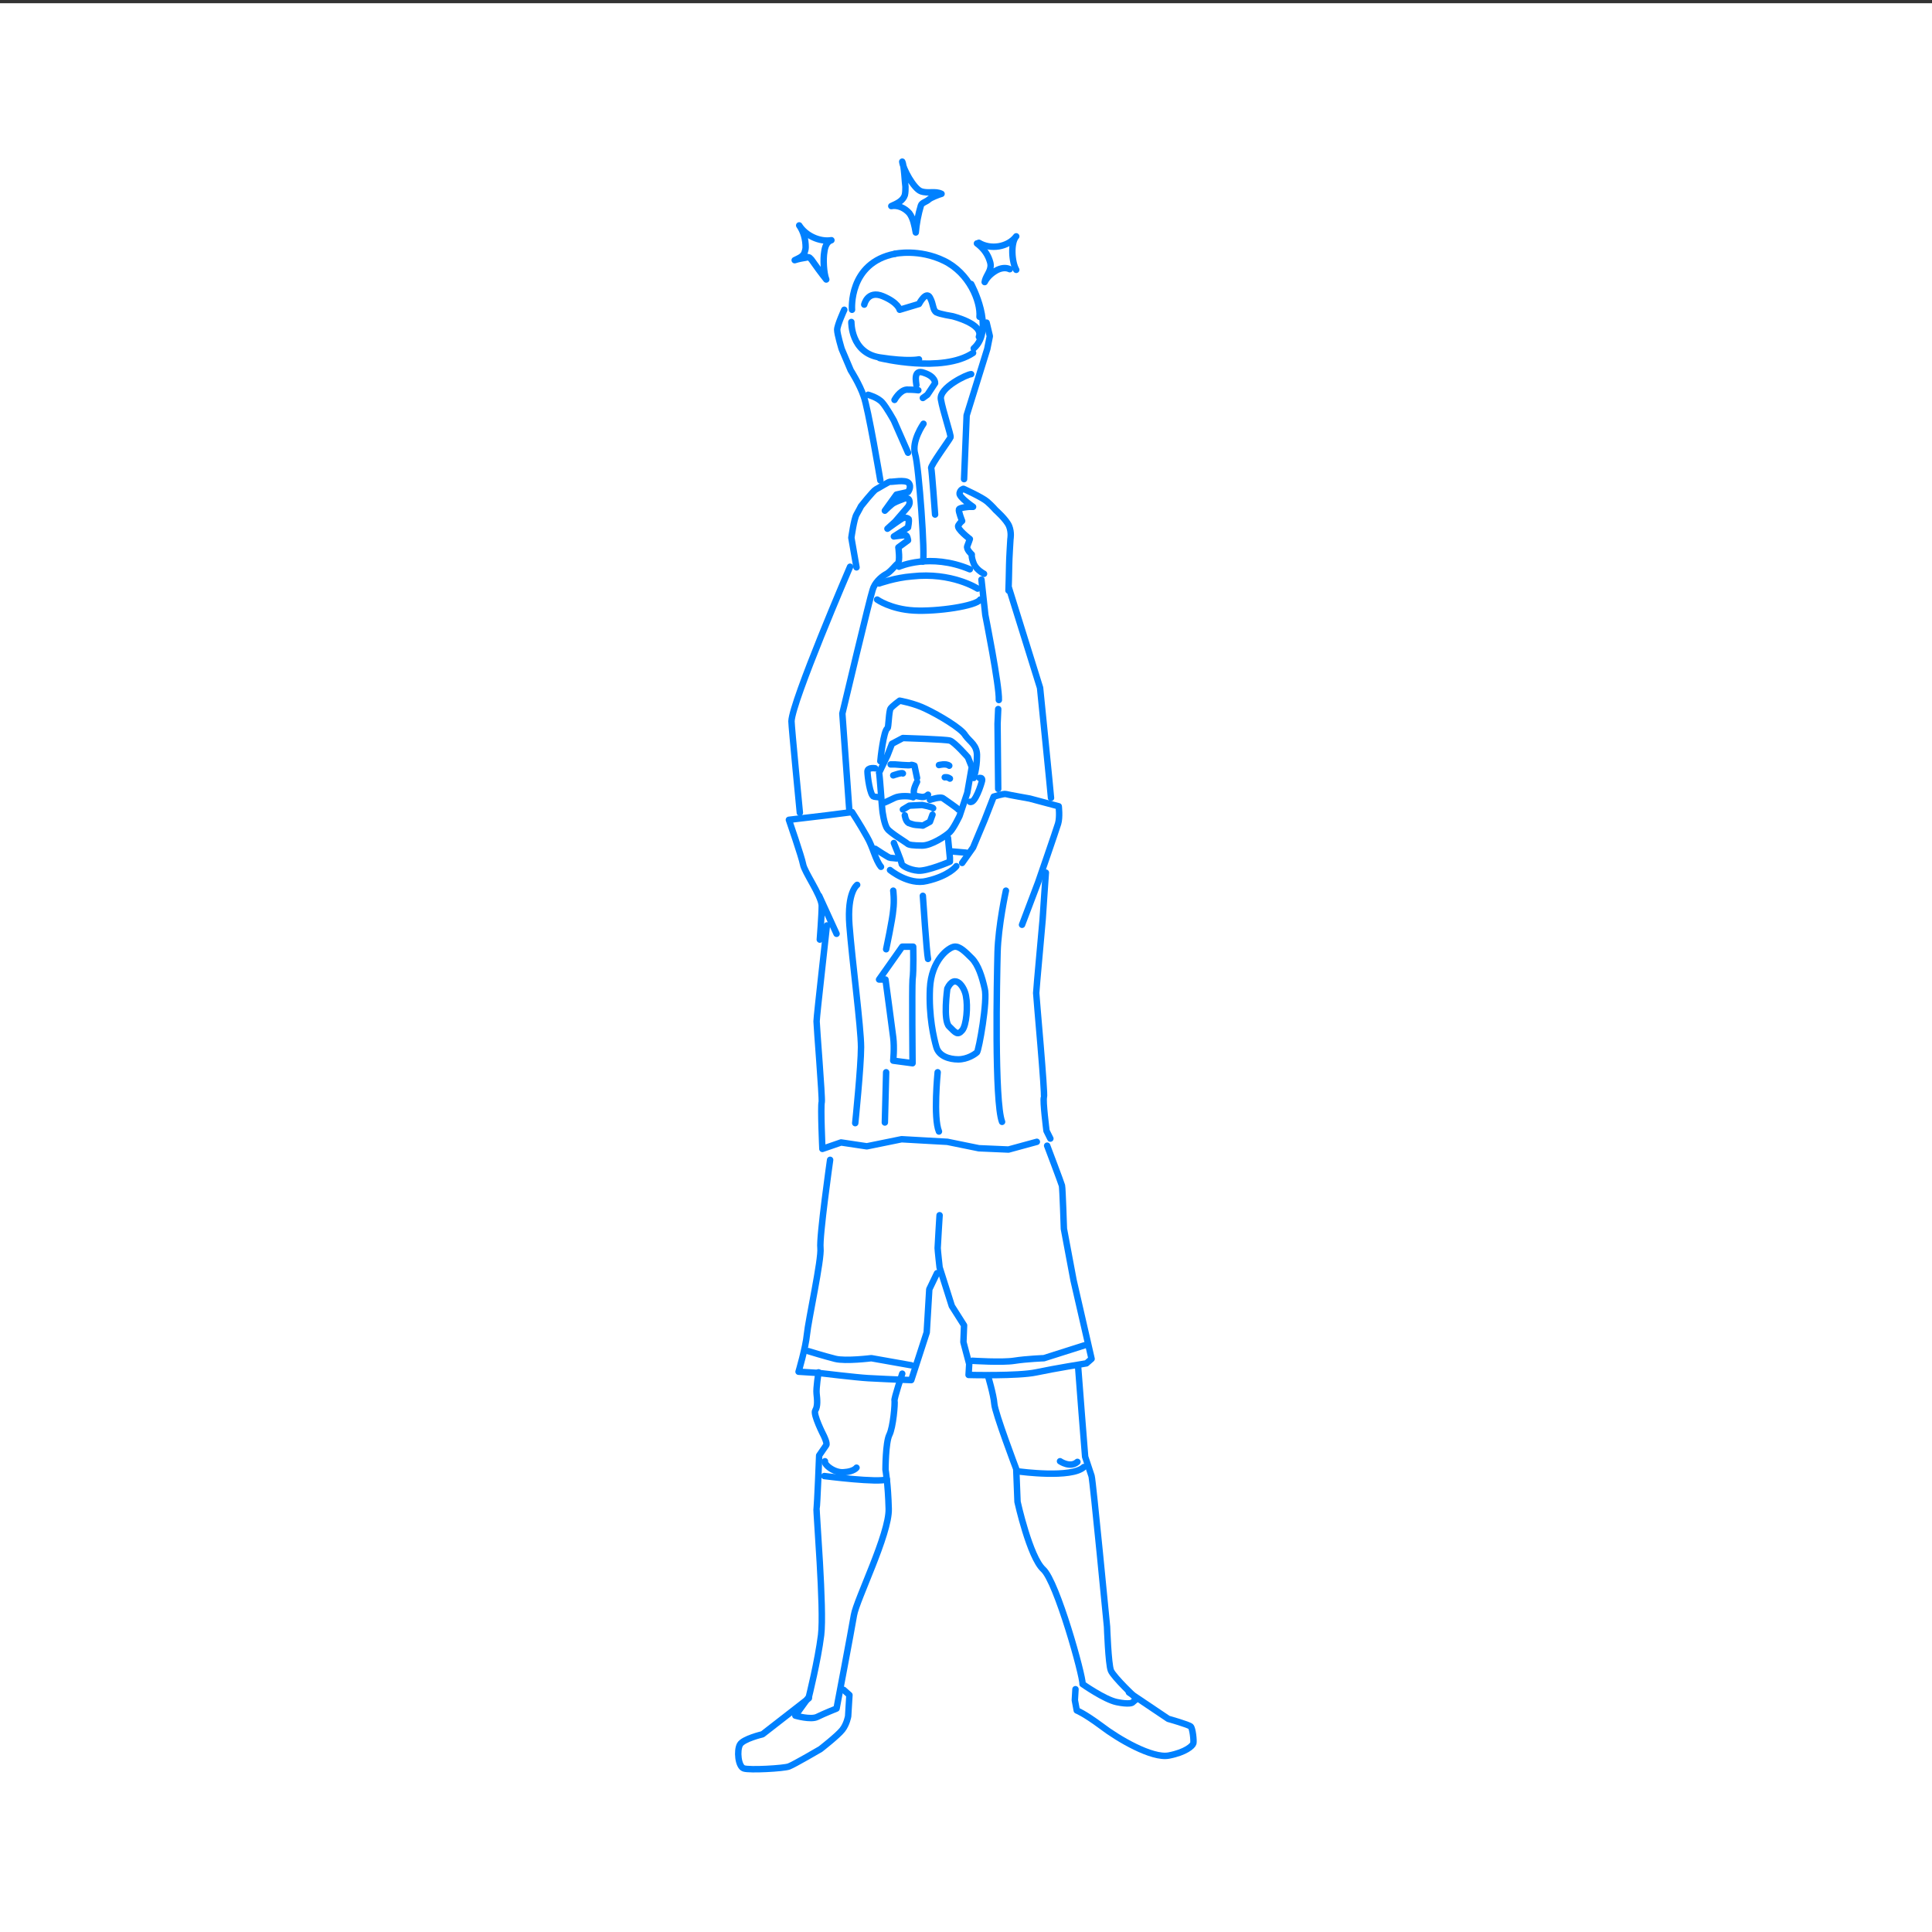 <svg xmlns="http://www.w3.org/2000/svg" xmlns:xlink="http://www.w3.org/1999/xlink" version="1.1" id="レイヤー_1" x="0px" y="0px" viewBox="0 0 300 300" style="enable-background:new 0 0 300 300;" xml:space="preserve"><rect x="0" y="0" width="300" height="300" fill="#333333" stroke="none"/> <style type="text/css"> .st0{fill:#FFFFFF;} .st1{fill:none;stroke:#0081FF;stroke-linecap:round;stroke-linejoin:round;stroke-miterlimit:10;} </style> <rect y="0.5" class="st0" width="300" height="300"></rect> <g> <path class="st1" d="M127.3,145.9c0,0,0.3-3.8,0.3-5.3c-0.1-1.6-2.7-5.2-2.9-6.4c-0.2-1.1-2.2-6.9-2.2-6.9s5.1-0.6,5.9-0.7 c0.8-0.1,3.9-0.5,3.9-0.5s1.3,2,2.3,3.8c1,1.7,1.3,3.6,2.2,4.7"></path> <path class="st1" d="M135.9,131.8c0,0,2.1,1.4,2.3,1.4c0.2,0,1,0.1,1,0.1"></path> <path class="st1" d="M138.8,130.9c0,0,1.2,2.9,1.2,3.2c0,0.3,1.2,1,2.6,1.1c1.4,0.1,4.9-1.4,4.9-1.4l0-0.6l-0.3-3.1"></path> <path class="st1" d="M137,125.7c0,0.2,0.3,2.4,0.8,3c0.4,0.6,2.9,2.1,3.1,2.3c0.2,0.2,0.9,0.3,2.3,0.3c1.4,0,3.7-1.5,4.3-2.1 c0.6-0.6,1.5-2.5,1.5-2.5l1.2-3.6l0.7-4l-0.6-1.5c0,0-2.1-2.4-2.8-2.6c-0.7-0.2-7.3-0.4-7.3-0.4l-1.7,0.9l-0.7,1.8 c0,0-1.2,2.5-1.3,2.7C136.6,120.2,136.9,124.8,137,125.7z"></path> <path class="st1" d="M136.7,118.2c0-0.2,0.5-4.8,1.1-5.1c0.2-0.1,0.2-2.7,0.5-3.1c0.3-0.4,1.4-1.2,1.4-1.2s2.3,0.4,4.1,1.3 c1.9,0.9,5.5,3,6.1,4.1c0.7,1,1.9,1.5,1.8,3.3c0,1.8-0.5,3.3-0.5,3.3"></path> <path class="st1" d="M152.1,120.8c0,0,0.5-0.1,0.4,0.4c-0.1,0.5-1.1,3.7-1.9,3.3"></path> <path class="st1" d="M135.9,119.3c0,0-1.2-0.2-1.2,0.5c0,0.7,0.4,3.8,1,3.9s1,0.1,1,0.1"></path> <path class="st1" d="M138.3,118.7l0.7,0c0,0,2.2,0.2,2.4,0.1c0.2-0.1,0.6,0.1,0.6,0.1l0.4,1.9"></path> <path class="st1" d="M145.8,118.8c0,0,1.1-0.3,1.6,0.1"></path> <path class="st1" d="M138.7,120.4c0,0,1.4-0.5,1.5-0.3"></path> <path class="st1" d="M146.7,120.7c0,0,0.4-0.1,0.8,0.2"></path> <path class="st1" d="M140.2,125.7l1-0.6l2-0.1c0,0,1.6,0.3,1.7,0.5"></path> <path class="st1" d="M140.5,126.6c0,0,0.1,0.9,0.6,1.2c0,0,0.8,0.3,1.1,0.3s1.1,0.1,1.1,0.1l1.1-0.6l0.4-1.1"></path> <path class="st1" d="M137.4,124.6c0,0,0.7-0.3,1.5-0.7c0.8-0.4,2.5-0.3,2.9-0.1"></path> <path class="st1" d="M144.4,124.2c0,0,1.7-0.6,2.1-0.2c0.4,0.3,2.2,1.5,2.3,1.7"></path> <path class="st1" d="M149.4,134l1.7-2.4l1.8-4.3l1.4-3.6c0,0,1.6-0.5,1.9-0.4c0.3,0.1,3.7,0.7,3.7,0.7l4.5,1.2c0,0,0.2,1.7-0.1,2.7 c-0.3,1-3.1,9.1-3.1,9.1l-2.5,6.6"></path> <line class="st1" x1="147.7" y1="132.2" x2="150" y2="132.4"></line> <path class="st1" d="M162.4,135.5c0,0-0.5,7.1-0.5,7.3c0,0.2-1,10.9-1,11.4s1.4,15.7,1.2,16.2c-0.2,0.5,0.4,5.2,0.4,5.2l0.6,1.2"></path> <path class="st1" d="M161,177.3l-4.4,1.2l-4.6-0.2l-4.9-1l-3.6-0.2l-3.5-0.2l-5.4,1.1l-4-0.6l-2.9,1c0,0-0.3-6.6-0.1-7.3 c0.1-0.7-0.8-11.8-0.8-12.5c0-0.8,1.6-14.7,1.6-14.9"></path> <line class="st1" x1="129.9" y1="145" x2="127.2" y2="139.1"></line> <polyline class="st1" points="155,122.5 154.9,112.4 155,110.1 "></polyline> <path class="st1" d="M155.1,108.7c0.1-2.2-2.1-13.2-2.1-13.2l-0.6-5.5"></path> <path class="st1" d="M152.8,89.1c0,0-1.2-0.6-1.6-1.6c-0.4-1-0.3-1.4-0.3-1.4s-0.9-0.8-0.7-1.3c0.2-0.5,0.4-1.1,0.4-1.1 s-2.1-1.6-1.8-2.1s0.6-0.7,0.6-0.7s-0.6-1.5-0.5-1.8c0.1-0.3,1.6-0.4,1.6-0.4l0.6,0c0,0-2.2-1.5-2.1-2.1c0.1-0.6,0.6-0.7,0.6-0.7 s2.9,1.3,3.7,2s1.3,1.3,1.3,1.3s1.7,1.5,2.1,2.5c0.4,1,0.2,2,0.2,2s-0.2,3.2-0.2,4s-0.1,4-0.1,4"></path> <path class="st1" d="M156.7,91.4l4.8,15.4c0,0,1.7,16.8,1.7,17.1"></path> <path class="st1" d="M131.9,126.1l-1.1-15.3c0,0,4.3-18.1,4.7-19.2c0.3-1.1,1.3-2,2-2.4c0.7-0.3,1.5-1.4,1.9-1.7 c0.4-0.3,0.1-2.5,0.1-2.5l1.5-1.1c0,0-0.1-0.8-0.4-0.8c-0.3,0-1.8,0.2-1.8,0.2l2.2-1.4c0,0,0.2-1,0.1-1.3c-0.2-0.2-0.4-0.2-0.8-0.2 c-0.3,0.1-2.5,1.7-2.5,1.7L139,81l1.9-2.2c0,0,0.5-0.5,0.3-1.1c-0.2-0.6-1-0.2-1-0.2s-1.1,0.4-1.4,0.6c-0.3,0.1-1.4,1.2-1.4,1.2 l1.8-2.5l1.8-0.4c0,0,0.6-0.8,0.1-1.4c-0.5-0.6-2.7-0.1-2.9-0.2c-0.2,0-1.8,1-2.2,1.2s-2.3,2.6-2.3,2.6s-0.3,0.6-0.7,1.3 s-0.8,3.6-0.8,3.6l0.8,4.6"></path> <path class="st1" d="M132,88c0,0-9,20.9-9.1,24c0,0.8,1.3,14.2,1.3,14.2"></path> <path class="st1" d="M136.5,90.6c0,0,2.5-0.9,5.1-1.1c6.2-0.7,10.2,1.9,10.2,1.9"></path> <path class="st1" d="M136.2,93.1c0,0,2.1,1.5,5.7,1.7c3.6,0.2,9.7-0.7,10.3-1.7"></path> <path class="st1" d="M136.7,74.6c0,0-1.9-11.3-2.6-13.1c-0.6-1.8-2-4-2-4l-1.4-3.3c0,0-0.7-2.3-0.7-3c0-0.7,1.1-3.1,1.1-3.1"></path> <polyline class="st1" points="153.2,50.1 153.7,52.2 153.3,54.2 150.1,64.5 149.7,74.4 "></polyline> <path class="st1" d="M134.8,61.3c0,0,1.5,0.4,2.2,1.2c0.7,0.8,1.8,2.8,1.8,2.8l2.2,5"></path> <path class="st1" d="M142.3,59.8c0-0.3-0.6-2.6,1.2-1.9c1.8,0.6,1.7,1.6,1.7,1.6l-1.2,1.8l-0.7,0.5"></path> <path class="st1" d="M150.8,58.1c-0.6,0-5,2.1-4.7,3.9c0.3,1.8,1.6,5.6,1.5,5.9c-0.1,0.3-3.2,4.5-3,4.8c0.1,0.3,0.6,7.2,0.6,7.2"></path> <path class="st1" d="M143.4,65.8c0,0-1.9,2.7-1.3,4.7s1.6,16.1,1.2,16.7"></path> <path class="st1" d="M138.9,62.1c0,0,0.8-1.5,1.9-1.6c1.2,0,1.8,0.1,1.8,0.1"></path> <path class="st1" d="M132.3,48.1c0,0-0.6-7.3,6.7-8.7"></path> <path class="st1" d="M139,39.4c0,0,3.7-0.8,7.6,1.1s5.7,6.3,5.5,8.7"></path> <path class="st1" d="M150.8,44.1c0,0,3.8,7,0.4,10"></path> <path class="st1" d="M132.2,50c0,0-0.1,4.8,4.4,5.5s6.1,0.3,6.1,0.3"></path> <path class="st1" d="M136.6,55.6c0,0,9.7,2.4,14.5-0.8"></path> <path class="st1" d="M134.2,47.3c0,0,0.5-2.3,2.9-1.3c2.4,1,2.6,2.1,2.6,2.1l3-0.9c0,0,1.1-2.1,1.7-1s0.4,1.9,1,2.3 c0.6,0.3,2.5,0.6,2.5,0.6s4.9,1.2,4.1,3.2"></path> <path class="st1" d="M128.9,180.1c0,0-1.7,12-1.5,13.7c0.2,1.7-1.9,11.3-2.1,13.4s-1.3,5.8-1.3,5.8l3.2,0.2c0,0,5.8,0.7,7.6,0.8 c1.8,0.1,4.2,0.2,4.2,0.2l2.5,0.1l2.4-7.4l0.4-6.7l1.2-2.5"></path> <path class="st1" d="M145.9,188.7c0,0-0.3,4.8-0.3,5.1s0.3,3,0.3,3l1.9,6l1.9,3l-0.1,2.6l0.9,3.4l-0.1,1.7c0,0,7.7,0.2,10.5-0.4 s7.8-1.4,7.8-1.4l0.8-0.7l-2.8-12.2l-1.5-8c0,0-0.2-6.3-0.3-6.7s-2.3-6.2-2.3-6.2"></path> <g> <path class="st1" d="M127.1,213.1c0,0-0.4,2.5-0.3,3.3c0.1,0.9,0.2,2-0.2,2.6c-0.4,0.6,1.3,3.9,1.3,3.9s0.6,1.2,0.4,1.5 s-1.1,1.6-1.1,1.6s-0.3,7.9-0.4,8.2s1.2,15.7,0.7,19.7s-1.9,9.6-1.9,9.6l-2.1,2.9c0,0,2.4,0.7,3.4,0.2c1-0.5,3-1.3,3-1.3 s2.3-12.1,2.7-14.5c0.4-2.4,5.5-12.6,5.4-16.5s-0.5-6.1-0.5-6.1s0-4.2,0.6-5.4s0.9-4.9,0.8-5.3c-0.1-0.3,1.2-4.2,1.2-4.2"></path> <path class="st1" d="M128,229.2c0,0,8.6,1.1,9.7,0.5"></path> <path class="st1" d="M128.1,226.9c-0.2,0.5,1.5,1.9,3,1.7c1.5-0.1,1.9-0.7,1.9-0.7"></path> <path class="st1" d="M153.4,213.6c0,0,0.9,3,1,4.4c0.1,1.4,3.4,10.1,3.4,10.1l0.2,5.1c0,0,1.9,8.6,4,10.5 c2.1,1.9,6.2,16.6,6.1,17.8c0,0,3.4,2.4,5.3,2.8c1.9,0.4,2.4,0.1,2.4,0.1l0.7-0.6c0,0-3.6-3.4-4-4.4s-0.6-6.8-0.6-6.8 s-2.2-22.8-2.4-23.4c-0.2-0.6-1-3-1-3s-1.1-13.8-1.1-14.1"></path> <path class="st1" d="M158.3,228.5c0,0,8.1,1.1,10-0.7"></path> <path class="st1" d="M164.6,226.9c0,0,1.6,1.1,2.7,0.1"></path> <path class="st1" d="M167,262.3l-0.1,1.7l0.3,1.6c0,0,1.1,0.4,3.8,2.4c2.6,2,7.9,5.1,10.5,4.6c2.6-0.5,3.7-1.5,3.8-1.9 c0.1-0.4-0.1-2.3-0.4-2.6c-0.3-0.3-3.5-1.2-3.5-1.2l-6.1-4.1"></path> <path class="st1" d="M125.6,263.7l-7.2,5.6c0,0-3,0.7-3.5,1.6s-0.3,3.4,0.6,3.7s6.2,0,7-0.3c0.8-0.3,4.9-2.7,4.9-2.7 s2.7-2.1,3.4-3c0.7-0.9,0.9-2.1,0.9-2.1l0.2-3.3l-0.9-0.8"></path> </g> <path class="st1" d="M142.4,121.4c0,0-0.6,1.1-0.5,1.7s0.5,0.5,0.9,0.6c0.4,0.1,0.9,0.1,1.3-0.3"></path> <path class="st1" d="M141.8,147h-1.7l-3.6,5.1h1c0,0,1,7.4,1.2,9c0.2,1.6,0,3.6,0,3.6l3,0.4c0,0-0.1-11.6,0-13 C141.9,150.7,141.8,147,141.8,147z"></path> <path class="st1" d="M144.4,153.5c-0.2,4.3,0.6,7.7,1,9.1c0.4,1.4,2,1.9,3.4,1.9c1.4,0,2.6-0.8,2.9-1.1s1.7-8.1,1.2-9.9 c-0.4-1.8-1-3.7-2-4.7c-1-1-1.9-1.9-2.7-1.8C147.3,147.1,144.6,149.1,144.4,153.5z"></path> <path class="st1" d="M147.1,153.5c0,0-0.7,5,0.3,5.9c1,1,1.3,1.4,2,0.6s0.9-3.8,0.6-5.3C149.8,153.3,148.3,151,147.1,153.5z"></path> <path class="st1" d="M133.1,137.4c0,0-1.6,1.1-1.2,6.3s1.8,15.9,1.8,18.9s-0.9,11.8-0.9,11.8"></path> <line class="st1" x1="137.4" y1="174.3" x2="137.6" y2="166.5"></line> <path class="st1" d="M137.6,147.4c0,0,1-4.7,1.1-6.1c0.2-1.5,0-3,0-3"></path> <path class="st1" d="M138.2,135.1c0,0,2.9,2.4,5.7,1.7c3.5-0.8,4.6-2.3,4.6-2.3"></path> <path class="st1" d="M143.3,139.1c0,0,0.6,9,0.8,9.8"></path> <path class="st1" d="M145.6,166.5c0,0-0.7,7.1,0.2,9.2"></path> <path class="st1" d="M156.2,138.3c0,0-1.2,5.5-1.3,9.6c-0.1,4.1-0.5,23.2,0.7,26.3"></path> <path class="st1" d="M139.6,88c0,0,4.8-2.2,11,0.4"></path> <g> <path class="st1" d="M128.3,43.4c-0.8-1-1.6-2.1-2.3-3.1c-0.1-0.1-0.2-0.2-0.3-0.3c-0.2-0.1-0.3-0.1-0.5,0 c-0.6,0.1-1.2,0.2-1.8,0.4c0.6-0.3,1.2-0.5,1.5-1.1c0.1-0.3,0.2-0.6,0.2-0.9c0-1.2-0.3-2.4-1-3.4c1,1.6,3.2,2.6,5,2.3 c-0.7,0.2-1,1-1.1,1.8C127.8,40.2,127.9,42.4,128.3,43.4z"></path> </g> <g> <path class="st1" d="M142.2,36.1c-0.2-1.1-0.4-2.2-1-3c-0.7-0.8-1.8-1.3-2.8-1.1c0.9-0.4,1.8-0.8,2.1-1.7c0.1-0.4,0.1-0.9,0.1-1.3 c-0.1-0.6-0.2-3.3-0.5-3.9c0.1,1.1,1.8,4.2,2.9,4.6s2.2-0.1,3.2,0.4c-0.4,0.1-1.7,0.6-2,0.9c-0.3,0.3-1.1,0.5-1.2,0.9 C142.6,33.2,142.3,34.8,142.2,36.1z"></path> </g> <g> <path class="st1" d="M152,37.7c1.8,1.1,4.5,0.7,5.8-1c-0.9,1-0.7,4,0,5.2"></path> <path class="st1" d="M151.7,37.8c0.8,0.6,1.4,1.3,1.8,2.2c0.2,0.5,0.4,1,0.3,1.5c-0.1,0.8-0.8,1.5-0.9,2.3 c0.4-0.8,1.1-1.4,1.8-1.8c0.7-0.4,1.5-0.5,2.1-0.2"></path> </g> <path class="st1" d="M125.5,209.8c0,0,2.6,0.8,4.2,1.2s5.6-0.1,5.6-0.1l6.2,1.1"></path> <path class="st1" d="M151,211.3c0,0,4.6,0.3,6.5,0c1.9-0.3,4.6-0.4,4.6-0.4l6.3-2"></path> </g> </svg>